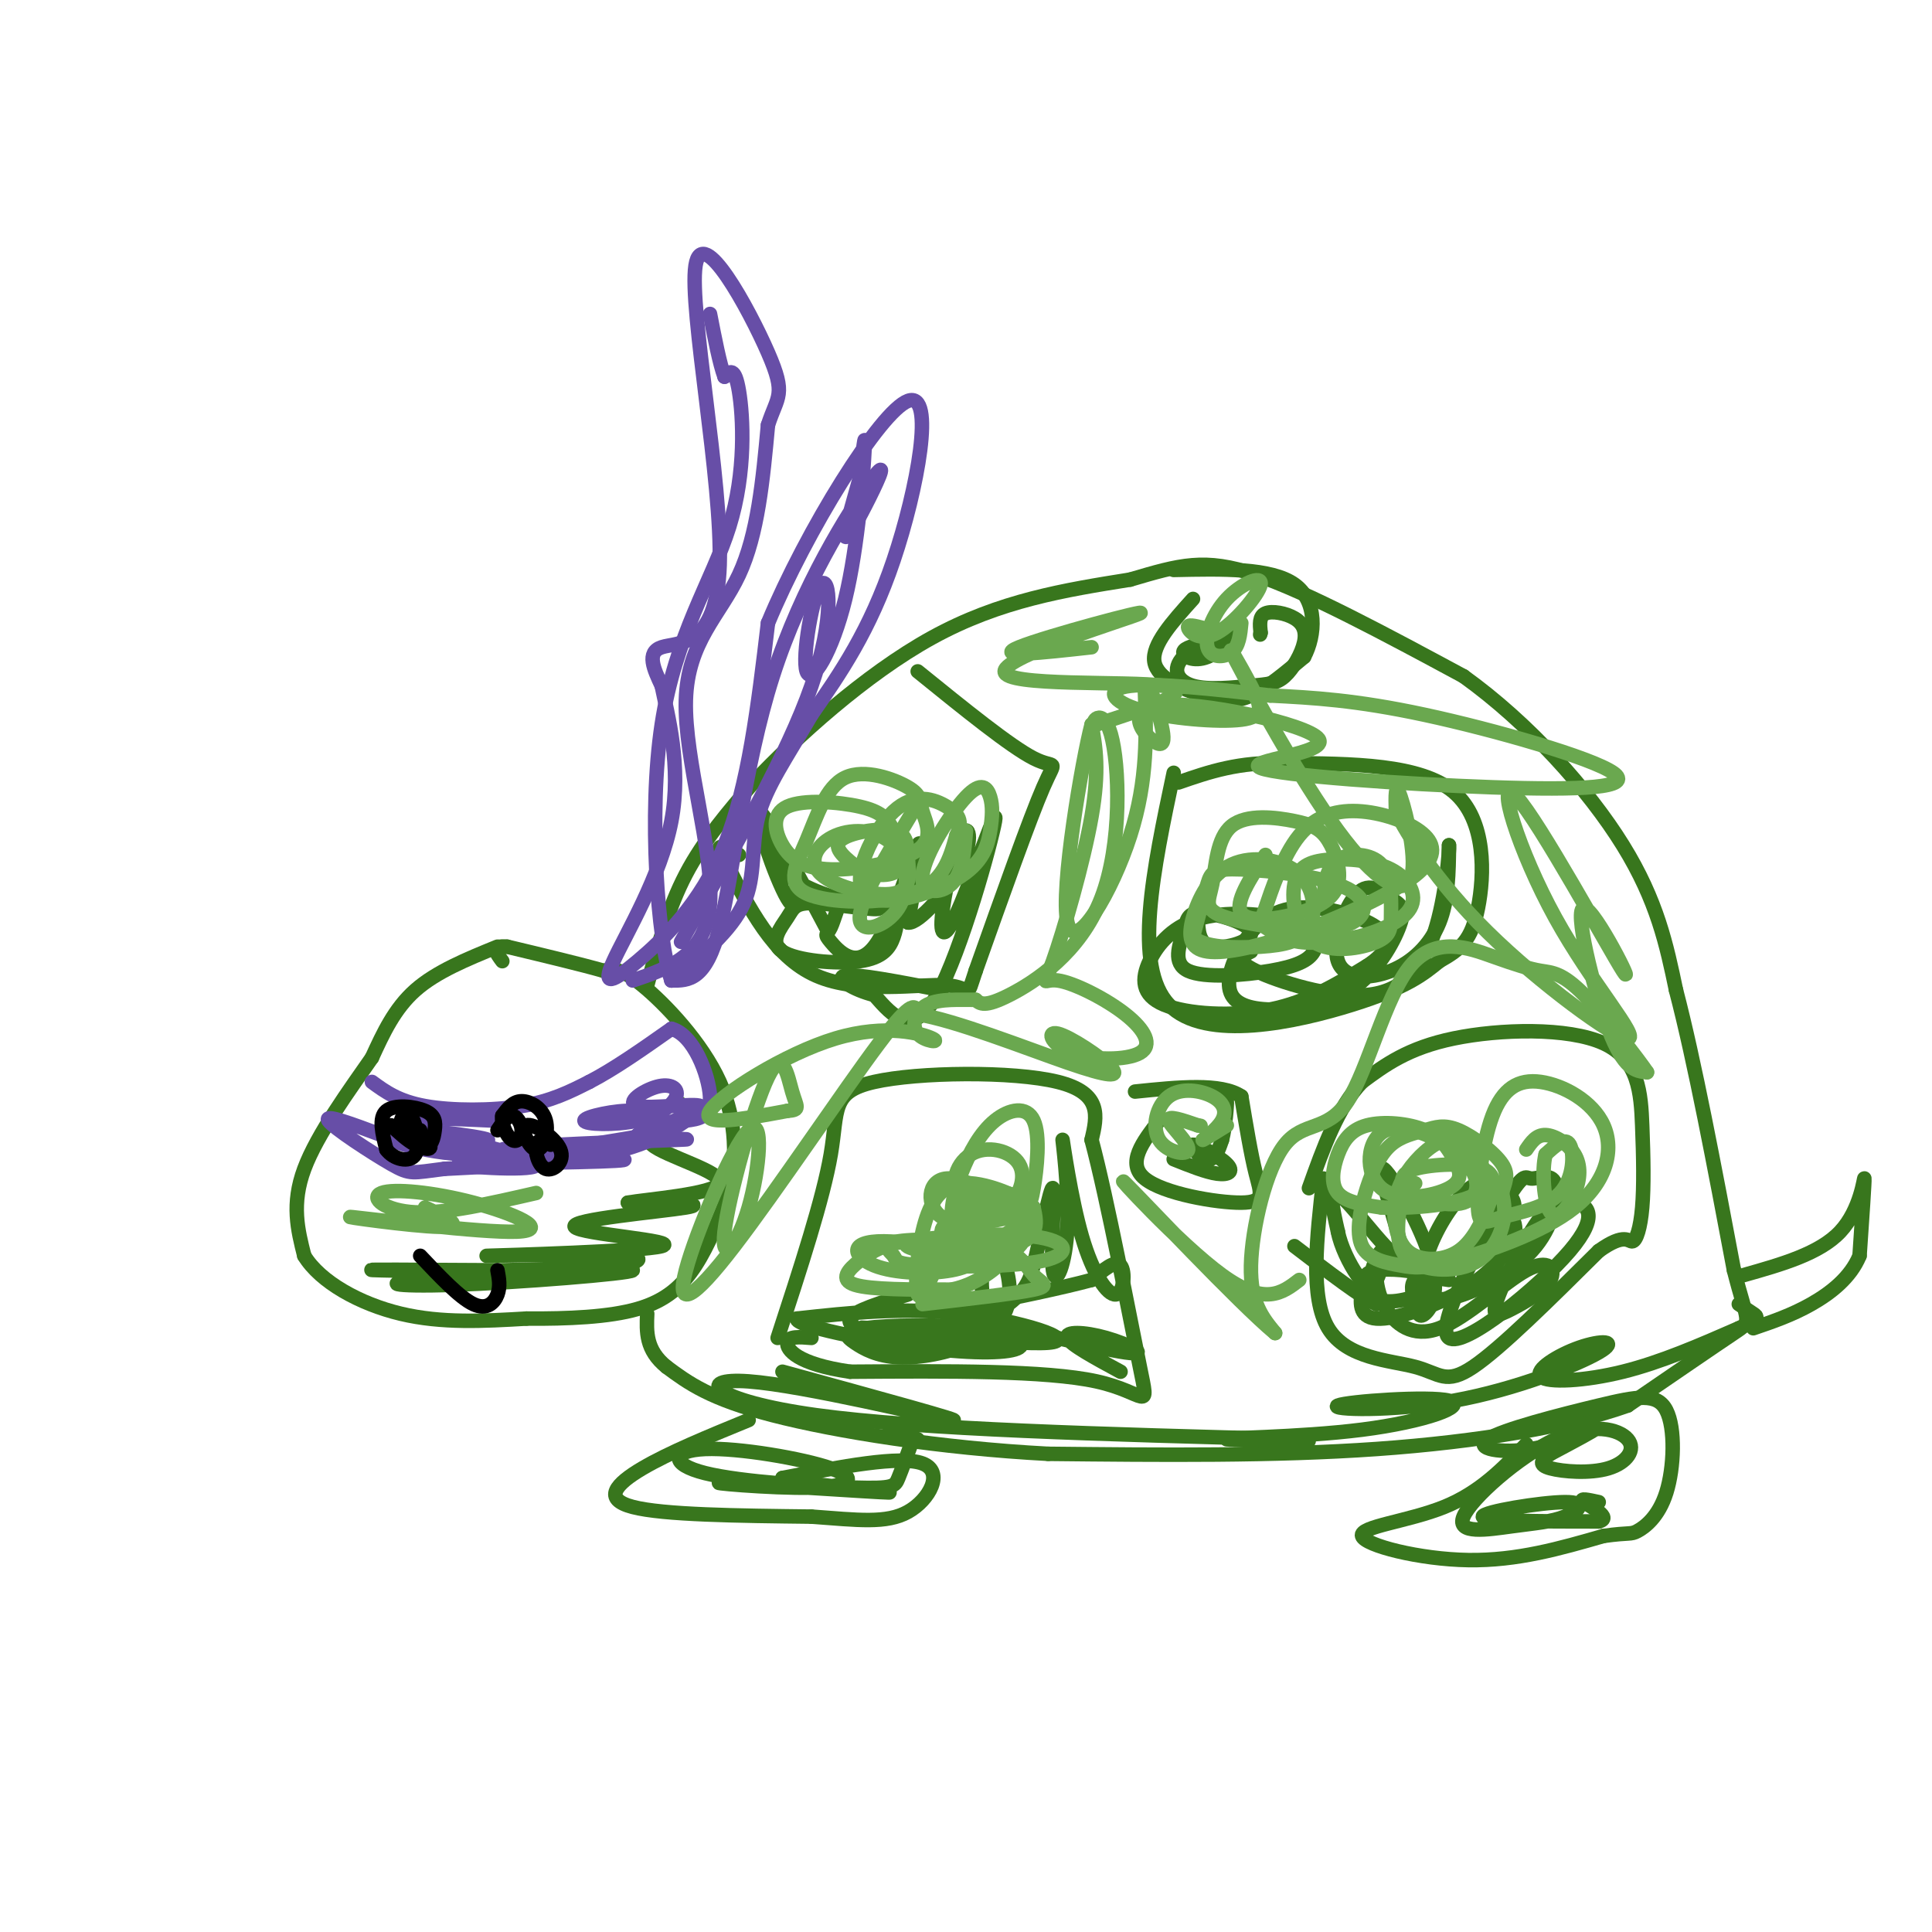 <svg viewBox='0 0 400 400' version='1.1' xmlns='http://www.w3.org/2000/svg' xmlns:xlink='http://www.w3.org/1999/xlink'><g fill='none' stroke='rgb(56,118,29)' stroke-width='3' stroke-linecap='round' stroke-linejoin='round'><path d='M103,196c-6.333,2.583 -12.667,5.167 -17,9c-4.333,3.833 -6.667,8.917 -9,14'/><path d='M77,219c-4.511,6.489 -11.289,15.711 -14,23c-2.711,7.289 -1.356,12.644 0,18'/><path d='M63,260c3.289,5.422 11.511,9.978 20,12c8.489,2.022 17.244,1.511 26,1'/><path d='M109,273c8.595,0.060 17.083,-0.292 23,-2c5.917,-1.708 9.262,-4.774 12,-9c2.738,-4.226 4.869,-9.613 7,-15'/><path d='M151,247c1.488,-6.369 1.708,-14.792 -2,-23c-3.708,-8.208 -11.345,-16.202 -16,-20c-4.655,-3.798 -6.327,-3.399 -8,-3'/><path d='M125,201c-4.667,-1.333 -12.333,-3.167 -20,-5'/><path d='M105,196c-3.500,-0.333 -2.250,1.333 -1,3'/><path d='M134,204c2.167,-8.000 4.333,-16.000 8,-23c3.667,-7.000 8.833,-13.000 14,-19'/><path d='M156,162c8.578,-9.089 23.022,-22.311 37,-30c13.978,-7.689 27.489,-9.844 41,-12'/><path d='M234,120c10.244,-3.022 15.356,-4.578 26,-1c10.644,3.578 26.822,12.289 43,21'/><path d='M303,140c13.533,9.711 25.867,23.489 33,35c7.133,11.511 9.067,20.756 11,30'/><path d='M347,205c3.833,14.667 7.917,36.333 12,58'/><path d='M359,263c2.844,11.244 3.956,10.356 0,13c-3.956,2.644 -12.978,8.822 -22,15'/><path d='M337,291c-11.956,4.289 -30.844,7.511 -52,9c-21.156,1.489 -44.578,1.244 -68,1'/><path d='M217,301c-22.267,-1.178 -43.933,-4.622 -57,-8c-13.067,-3.378 -17.533,-6.689 -22,-10'/><path d='M138,283c-4.333,-3.500 -4.167,-7.250 -4,-11'/><path d='M361,264c7.867,-2.222 15.733,-4.444 20,-9c4.267,-4.556 4.933,-11.444 5,-11c0.067,0.444 -0.467,8.222 -1,16'/><path d='M385,260c-1.844,4.489 -5.956,7.711 -10,10c-4.044,2.289 -8.022,3.644 -12,5'/><path d='M190,139c9.600,7.778 19.200,15.556 24,18c4.800,2.444 4.800,-0.444 2,6c-2.800,6.444 -8.400,22.222 -14,38'/><path d='M202,201c-2.143,6.393 -0.500,3.375 -6,3c-5.500,-0.375 -18.143,1.893 -27,-2c-8.857,-3.893 -13.929,-13.946 -19,-24'/><path d='M150,178c-2.667,-4.167 0.167,-2.583 3,-1'/><path d='M161,277c4.720,-14.435 9.440,-28.869 11,-38c1.560,-9.131 -0.042,-12.958 9,-15c9.042,-2.042 28.726,-2.298 38,0c9.274,2.298 8.137,7.149 7,12'/><path d='M226,236c3.274,12.286 7.958,37.000 10,47c2.042,10.000 1.440,5.286 -9,3c-10.440,-2.286 -30.720,-2.143 -51,-2'/><path d='M176,284c-11.044,-1.600 -13.156,-4.600 -13,-6c0.156,-1.400 2.578,-1.200 5,-1'/><path d='M243,160c-4.244,20.067 -8.489,40.133 -1,48c7.489,7.867 26.711,3.533 38,0c11.289,-3.533 14.644,-6.267 18,-9'/><path d='M298,199c4.476,-2.524 6.667,-4.333 8,-11c1.333,-6.667 1.810,-18.190 -5,-24c-6.810,-5.810 -20.905,-5.905 -35,-6'/><path d='M266,158c-9.500,-0.333 -15.750,1.833 -22,4'/><path d='M247,124c-4.280,4.750 -8.560,9.500 -8,13c0.560,3.500 5.958,5.750 10,7c4.042,1.250 6.726,1.500 10,0c3.274,-1.500 7.137,-4.750 11,-8'/><path d='M270,136c2.378,-4.444 2.822,-11.556 -2,-15c-4.822,-3.444 -14.911,-3.222 -25,-3'/><path d='M274,244c-1.411,12.339 -2.821,24.679 1,31c3.821,6.321 12.875,6.625 18,8c5.125,1.375 6.321,3.821 12,0c5.679,-3.821 15.839,-13.911 26,-24'/><path d='M331,259c5.490,-3.947 6.215,-1.813 7,-2c0.785,-0.187 1.630,-2.694 2,-7c0.370,-4.306 0.264,-10.412 0,-17c-0.264,-6.588 -0.686,-13.658 -8,-17c-7.314,-3.342 -21.518,-2.955 -31,-1c-9.482,1.955 -14.241,5.477 -19,9'/><path d='M282,224c-5.000,5.167 -8.000,13.583 -11,22'/><path d='M240,232c-3.423,4.423 -6.845,8.845 -3,12c3.845,3.155 14.958,5.042 20,5c5.042,-0.042 4.012,-2.012 3,-6c-1.012,-3.988 -2.006,-9.994 -3,-16'/><path d='M257,227c-4.167,-2.833 -13.083,-1.917 -22,-1'/><path d='M171,192c-6.505,-12.262 -13.009,-24.525 -14,-24c-0.991,0.525 3.533,13.837 6,18c2.467,4.163 2.878,-0.822 1,-6c-1.878,-5.178 -6.044,-10.548 -7,-10c-0.956,0.548 1.298,7.014 6,11c4.702,3.986 11.851,5.493 19,7'/><path d='M182,188c0.281,0.775 -8.517,-0.787 -13,-1c-4.483,-0.213 -4.651,0.921 -6,3c-1.349,2.079 -3.879,5.101 -1,7c2.879,1.899 11.165,2.674 16,2c4.835,-0.674 6.218,-2.796 7,-5c0.782,-2.204 0.963,-4.489 0,-6c-0.963,-1.511 -3.071,-2.248 -5,-3c-1.929,-0.752 -3.681,-1.521 -5,0c-1.319,1.521 -2.207,5.330 -3,7c-0.793,1.670 -1.491,1.200 0,3c1.491,1.800 5.171,5.869 9,1c3.829,-4.869 7.808,-18.677 9,-21c1.192,-2.323 -0.404,6.838 -2,16'/><path d='M188,191c2.111,0.380 8.387,-6.670 11,-12c2.613,-5.330 1.562,-8.940 0,-6c-1.562,2.940 -3.634,12.432 -4,17c-0.366,4.568 0.974,4.214 4,-3c3.026,-7.214 7.738,-21.288 7,-17c-0.738,4.288 -6.925,26.940 -12,36c-5.075,9.060 -9.037,4.530 -13,0'/><path d='M181,206c-4.244,-1.022 -8.356,-3.578 -6,-4c2.356,-0.422 11.178,1.289 20,3'/><path d='M188,268c-5.597,1.687 -11.193,3.373 -12,5c-0.807,1.627 3.176,3.194 10,4c6.824,0.806 16.489,0.851 12,0c-4.489,-0.851 -23.131,-2.599 -19,-2c4.131,0.599 31.035,3.546 38,3c6.965,-0.546 -6.010,-4.585 -18,-6c-11.990,-1.415 -22.995,-0.208 -34,1'/><path d='M165,273c-0.635,1.451 14.778,4.579 26,6c11.222,1.421 18.254,1.136 20,0c1.746,-1.136 -1.793,-3.122 -9,-4c-7.207,-0.878 -18.081,-0.648 -23,0c-4.919,0.648 -3.884,1.714 -2,3c1.884,1.286 4.618,2.790 9,3c4.382,0.210 10.413,-0.876 15,-3c4.587,-2.124 7.729,-5.287 8,-10c0.271,-4.713 -2.329,-10.974 -4,-10c-1.671,0.974 -2.411,9.185 -1,12c1.411,2.815 4.975,0.233 7,-2c2.025,-2.233 2.513,-4.116 3,-6'/><path d='M214,262c1.426,-5.633 3.491,-16.715 4,-16c0.509,0.715 -0.537,13.226 0,17c0.537,3.774 2.656,-1.189 3,-9c0.344,-7.811 -1.087,-18.472 -1,-18c0.087,0.472 1.694,12.075 4,20c2.306,7.925 5.313,12.172 7,12c1.687,-0.172 2.053,-4.763 1,-6c-1.053,-1.237 -3.527,0.882 -6,3'/><path d='M226,265c-5.644,1.540 -16.754,3.889 -23,5c-6.246,1.111 -7.627,0.983 0,3c7.627,2.017 24.261,6.180 30,7c5.739,0.820 0.584,-1.702 -4,-3c-4.584,-1.298 -8.595,-1.371 -8,0c0.595,1.371 5.798,4.185 11,7'/><path d='M300,265c-2.932,-0.460 -5.864,-0.919 -7,0c-1.136,0.919 -0.477,3.218 0,5c0.477,1.782 0.770,3.047 2,2c1.230,-1.047 3.396,-4.405 1,-12c-2.396,-7.595 -9.354,-19.428 -10,-18c-0.646,1.428 5.018,16.115 4,18c-1.018,1.885 -8.720,-9.033 -12,-12c-3.280,-2.967 -2.140,2.016 -1,7'/><path d='M277,255c0.544,2.925 2.404,6.738 4,9c1.596,2.262 2.927,2.975 4,1c1.073,-1.975 1.888,-6.636 1,-6c-0.888,0.636 -3.480,6.571 -2,9c1.480,2.429 7.034,1.353 10,0c2.966,-1.353 3.346,-2.983 1,-4c-2.346,-1.017 -7.419,-1.423 -10,-1c-2.581,0.423 -2.669,1.674 -3,4c-0.331,2.326 -0.903,5.727 3,6c3.903,0.273 12.282,-2.580 18,-6c5.718,-3.420 8.777,-7.406 10,-10c1.223,-2.594 0.612,-3.797 0,-5'/><path d='M313,252c0.292,-1.363 1.023,-2.271 0,-4c-1.023,-1.729 -3.800,-4.278 -7,-3c-3.200,1.278 -6.825,6.382 -9,11c-2.175,4.618 -2.902,8.750 -2,11c0.902,2.250 3.431,2.619 8,1c4.569,-1.619 11.176,-5.224 15,-10c3.824,-4.776 4.865,-10.722 4,-13c-0.865,-2.278 -3.636,-0.886 -5,-1c-1.364,-0.114 -1.321,-1.732 -6,6c-4.679,7.732 -14.079,24.815 -11,27c3.079,2.185 18.637,-10.527 25,-18c6.363,-7.473 3.532,-9.707 1,-10c-2.532,-0.293 -4.766,1.353 -7,3'/><path d='M319,252c-3.169,4.119 -7.593,12.917 -9,17c-1.407,4.083 0.201,3.453 3,2c2.799,-1.453 6.788,-3.728 8,-6c1.212,-2.272 -0.355,-4.540 -5,-2c-4.645,2.540 -12.369,9.887 -18,12c-5.631,2.113 -9.170,-1.008 -11,-4c-1.830,-2.992 -1.951,-5.855 -2,-6c-0.049,-0.145 -0.024,2.427 0,5'/><path d='M285,270c-2.833,-1.167 -9.917,-6.583 -17,-12'/><path d='M243,240c3.346,1.343 6.692,2.686 9,3c2.308,0.314 3.577,-0.400 2,-2c-1.577,-1.600 -6.002,-4.085 -7,-4c-0.998,0.085 1.429,2.738 3,3c1.571,0.262 2.285,-1.869 3,-4'/><path d='M253,236c0.733,-2.711 1.067,-7.489 1,-8c-0.067,-0.511 -0.533,3.244 -1,7'/><path d='M248,190c0.085,2.739 0.169,5.478 3,6c2.831,0.522 8.407,-1.171 8,-3c-0.407,-1.829 -6.798,-3.792 -10,-4c-3.202,-0.208 -3.214,1.340 -4,4c-0.786,2.660 -2.345,6.433 1,8c3.345,1.567 11.593,0.929 17,0c5.407,-0.929 7.972,-2.148 9,-4c1.028,-1.852 0.521,-4.336 -4,-6c-4.521,-1.664 -13.054,-2.510 -19,-1c-5.946,1.510 -9.305,5.374 -11,9c-1.695,3.626 -1.726,7.015 3,9c4.726,1.985 14.207,2.567 22,1c7.793,-1.567 13.896,-5.284 20,-9'/><path d='M283,200c4.416,-2.871 5.456,-5.548 2,-8c-3.456,-2.452 -11.408,-4.678 -17,-4c-5.592,0.678 -8.824,4.259 -11,8c-2.176,3.741 -3.297,7.640 -2,10c1.297,2.360 5.011,3.179 10,3c4.989,-0.179 11.254,-1.358 16,-5c4.746,-3.642 7.973,-9.747 9,-13c1.027,-3.253 -0.145,-3.653 -2,-5c-1.855,-1.347 -4.392,-3.640 -7,-1c-2.608,2.640 -5.287,10.213 -4,14c1.287,3.787 6.539,3.789 11,2c4.461,-1.789 8.132,-5.368 10,-10c1.868,-4.632 1.934,-10.316 2,-16'/><path d='M300,175c0.115,0.746 -0.598,10.612 -3,18c-2.402,7.388 -6.493,12.297 -14,13c-7.507,0.703 -18.431,-2.799 -23,-5c-4.569,-2.201 -2.785,-3.100 -1,-4'/><path d='M250,133c-2.448,0.553 -4.896,1.105 -5,2c-0.104,0.895 2.137,2.131 5,1c2.863,-1.131 6.347,-4.630 5,-5c-1.347,-0.370 -7.526,2.391 -10,5c-2.474,2.609 -1.243,5.068 2,6c3.243,0.932 8.497,0.338 12,0c3.503,-0.338 5.253,-0.419 7,-2c1.747,-1.581 3.489,-4.661 4,-7c0.511,-2.339 -0.209,-3.937 -2,-5c-1.791,-1.063 -4.655,-1.589 -6,-1c-1.345,0.589 -1.173,2.295 -1,4'/><path d='M261,131c-0.167,0.667 -0.083,0.333 0,0'/><path d='M162,284c19.369,5.310 38.738,10.619 35,10c-3.738,-0.619 -30.583,-7.167 -42,-8c-11.417,-0.833 -7.405,4.048 14,7c21.405,2.952 60.202,3.976 99,5'/><path d='M268,298c10.857,0.795 -11.502,0.281 -14,0c-2.498,-0.281 14.865,-0.331 28,-2c13.135,-1.669 22.043,-4.957 18,-6c-4.043,-1.043 -21.037,0.159 -23,1c-1.963,0.841 11.106,1.321 24,-1c12.894,-2.321 25.612,-7.442 30,-10c4.388,-2.558 0.444,-2.552 -4,-1c-4.444,1.552 -9.389,4.648 -8,6c1.389,1.352 9.111,0.958 17,-1c7.889,-1.958 15.944,-5.479 24,-9'/><path d='M360,275c4.533,-1.978 3.867,-2.422 3,-3c-0.867,-0.578 -1.933,-1.289 -3,-2'/><path d='M103,263c-15.957,-0.098 -31.915,-0.195 -24,0c7.915,0.195 39.701,0.683 43,1c3.299,0.317 -21.889,0.463 -33,1c-11.111,0.537 -8.143,1.463 5,1c13.143,-0.463 36.462,-2.317 37,-3c0.538,-0.683 -21.703,-0.195 -27,0c-5.297,0.195 6.352,0.098 18,0'/><path d='M122,263c6.762,-0.699 14.668,-2.446 7,-3c-7.668,-0.554 -30.908,0.086 -28,0c2.908,-0.086 31.965,-0.899 36,-2c4.035,-1.101 -16.952,-2.489 -18,-4c-1.048,-1.511 17.843,-3.146 23,-4c5.157,-0.854 -3.422,-0.927 -12,-1'/><path d='M130,249c3.413,-0.643 17.946,-1.750 19,-4c1.054,-2.250 -11.370,-5.644 -14,-8c-2.630,-2.356 4.534,-3.673 7,-5c2.466,-1.327 0.233,-2.663 -2,-4'/></g>
<g fill='none' stroke='rgb(103,78,167)' stroke-width='3' stroke-linecap='round' stroke-linejoin='round'><path d='M77,224c2.733,2.000 5.467,4.000 11,5c5.533,1.000 13.867,1.000 20,0c6.133,-1.000 10.067,-3.000 14,-5'/><path d='M122,224c5.167,-2.667 11.083,-6.833 17,-11'/><path d='M139,213c4.644,1.178 7.756,9.622 8,14c0.244,4.378 -2.378,4.689 -5,5'/><path d='M142,232c-3.089,2.200 -8.311,5.200 -17,7c-8.689,1.800 -20.844,2.400 -33,3'/><path d='M92,242c-6.690,0.810 -6.917,1.333 -11,-1c-4.083,-2.333 -12.024,-7.524 -13,-9c-0.976,-1.476 5.012,0.762 11,3'/><path d='M79,235c8.091,0.904 22.818,1.665 22,1c-0.818,-0.665 -17.182,-2.756 -21,-2c-3.818,0.756 4.909,4.359 16,5c11.091,0.641 24.545,-1.679 38,-4'/><path d='M134,235c6.434,-0.862 3.521,-1.017 2,-2c-1.521,-0.983 -1.648,-2.793 -5,-3c-3.352,-0.207 -9.930,1.190 -10,2c-0.070,0.810 6.368,1.032 11,0c4.632,-1.032 7.457,-3.318 8,-5c0.543,-1.682 -1.195,-2.760 -4,-2c-2.805,0.760 -6.678,3.358 -4,4c2.678,0.642 11.908,-0.674 13,0c1.092,0.674 -5.954,3.337 -13,6'/><path d='M132,235c2.490,1.062 15.214,0.718 8,1c-7.214,0.282 -34.365,1.191 -36,2c-1.635,0.809 22.247,1.517 25,2c2.753,0.483 -15.624,0.742 -34,1'/><path d='M95,241c0.036,0.619 17.125,1.667 16,0c-1.125,-1.667 -20.464,-6.048 -25,-8c-4.536,-1.952 5.732,-1.476 16,-1'/><path d='M131,203c7.619,-2.601 15.238,-5.202 16,-16c0.762,-10.798 -5.333,-29.792 -5,-42c0.333,-12.208 7.095,-17.631 11,-26c3.905,-8.369 4.952,-19.685 6,-31'/><path d='M159,88c1.971,-6.160 3.898,-6.059 0,-15c-3.898,-8.941 -13.622,-26.922 -15,-18c-1.378,8.922 5.591,44.748 5,62c-0.591,17.252 -8.740,15.929 -12,17c-3.260,1.071 -1.630,4.535 0,8'/><path d='M137,142c1.193,5.883 4.176,16.590 2,28c-2.176,11.410 -9.511,23.522 -12,29c-2.489,5.478 -0.132,4.321 5,0c5.132,-4.321 13.038,-11.806 18,-24c4.962,-12.194 6.981,-29.097 9,-46'/><path d='M159,129c7.929,-19.107 23.250,-43.875 29,-46c5.750,-2.125 1.929,18.393 -3,33c-4.929,14.607 -10.964,23.304 -17,32'/><path d='M168,148c-5.119,8.821 -9.417,14.875 -11,21c-1.583,6.125 -0.452,12.321 -3,18c-2.548,5.679 -8.774,10.839 -15,16'/><path d='M141,195c11.038,-19.423 22.076,-38.846 27,-53c4.924,-14.154 3.734,-23.038 2,-21c-1.734,2.038 -4.011,15.000 -3,18c1.011,3.000 5.311,-3.962 8,-15c2.689,-11.038 3.768,-26.154 4,-31c0.232,-4.846 -0.384,0.577 -1,6'/><path d='M178,99c-1.061,3.966 -3.213,10.881 -3,12c0.213,1.119 2.792,-3.556 5,-8c2.208,-4.444 4.045,-8.655 0,-3c-4.045,5.655 -13.974,21.176 -20,40c-6.026,18.824 -8.150,40.950 -11,52c-2.850,11.050 -6.425,11.025 -10,11'/><path d='M139,203c-2.807,-8.254 -4.825,-34.388 -2,-53c2.825,-18.612 10.491,-29.703 14,-41c3.509,-11.297 2.860,-22.799 2,-28c-0.860,-5.201 -1.930,-4.100 -3,-3'/><path d='M150,78c-1.000,-2.667 -2.000,-7.833 -3,-13'/></g>
<g fill='none' stroke='rgb(0,0,0)' stroke-width='3' stroke-linecap='round' stroke-linejoin='round'><path d='M81,233c1.632,1.532 3.264,3.064 5,4c1.736,0.936 3.576,1.274 3,0c-0.576,-1.274 -3.567,-4.162 -4,-4c-0.433,0.162 1.693,3.372 3,4c1.307,0.628 1.794,-1.327 2,-3c0.206,-1.673 0.133,-3.066 -2,-4c-2.133,-0.934 -6.324,-1.410 -8,0c-1.676,1.410 -0.838,4.705 0,8'/><path d='M80,238c1.375,1.978 4.812,2.922 6,1c1.188,-1.922 0.128,-6.710 -1,-8c-1.128,-1.290 -2.322,0.917 -2,2c0.322,1.083 2.161,1.041 4,1'/><path d='M114,237c-1.344,-0.633 -2.688,-1.267 -3,0c-0.312,1.267 0.408,4.433 2,5c1.592,0.567 4.057,-1.465 3,-4c-1.057,-2.535 -5.637,-5.571 -7,-5c-1.363,0.571 0.490,4.751 2,5c1.510,0.249 2.676,-3.433 2,-6c-0.676,-2.567 -3.193,-4.019 -5,-4c-1.807,0.019 -2.903,1.510 -4,3'/><path d='M104,231c-0.309,1.660 0.917,4.311 2,5c1.083,0.689 2.022,-0.584 2,-2c-0.022,-1.416 -1.006,-2.976 -2,-3c-0.994,-0.024 -1.997,1.488 -3,3'/><path d='M87,260c4.089,4.333 8.178,8.667 11,10c2.822,1.333 4.378,-0.333 5,-2c0.622,-1.667 0.311,-3.333 0,-5'/></g>
<g fill='none' stroke='rgb(56,118,29)' stroke-width='3' stroke-linecap='round' stroke-linejoin='round'><path d='M155,294c-8.244,3.378 -16.489,6.756 -22,10c-5.511,3.244 -8.289,6.356 -2,8c6.289,1.644 21.644,1.822 37,2'/><path d='M168,314c9.726,0.714 15.542,1.500 20,-1c4.458,-2.500 7.560,-8.286 3,-10c-4.560,-1.714 -16.780,0.643 -29,3'/><path d='M162,306c2.807,1.293 24.326,3.024 22,3c-2.326,-0.024 -28.496,-1.805 -34,-2c-5.504,-0.195 9.660,1.195 18,1c8.340,-0.195 9.858,-1.977 4,-4c-5.858,-2.023 -19.092,-4.288 -26,-4c-6.908,0.288 -7.491,3.129 0,5c7.491,1.871 23.055,2.773 31,3c7.945,0.227 8.270,-0.221 9,-2c0.730,-1.779 1.865,-4.890 3,-8'/><path d='M189,298c-0.911,-2.044 -4.689,-3.156 -5,-3c-0.311,0.156 2.844,1.578 6,3'/><path d='M316,299c-4.774,4.994 -9.548,9.988 -17,13c-7.452,3.012 -17.583,4.042 -17,6c0.583,1.958 11.881,4.845 22,5c10.119,0.155 19.060,-2.423 28,-5'/><path d='M332,318c5.586,-0.779 5.549,-0.228 7,-1c1.451,-0.772 4.388,-2.867 6,-8c1.612,-5.133 1.897,-13.303 0,-17c-1.897,-3.697 -5.978,-2.922 -14,-1c-8.022,1.922 -19.985,4.989 -23,7c-3.015,2.011 2.919,2.964 9,2c6.081,-0.964 12.309,-3.847 13,-4c0.691,-0.153 -4.154,2.423 -9,5'/><path d='M321,301c-2.015,1.373 -2.551,2.307 0,3c2.551,0.693 8.191,1.146 12,0c3.809,-1.146 5.787,-3.890 4,-6c-1.787,-2.110 -7.340,-3.585 -15,0c-7.660,3.585 -17.425,12.228 -19,16c-1.575,3.772 5.042,2.671 10,2c4.958,-0.671 8.257,-0.912 11,-2c2.743,-1.088 4.931,-3.024 0,-3c-4.931,0.024 -16.980,2.007 -17,3c-0.020,0.993 11.990,0.997 24,1'/><path d='M331,315c2.933,-0.733 -1.733,-3.067 -3,-4c-1.267,-0.933 0.867,-0.467 3,0'/></g>
<g fill='none' stroke='rgb(106,168,79)' stroke-width='3' stroke-linecap='round' stroke-linejoin='round'><path d='M191,270c9.639,-1.097 19.278,-2.193 23,-3c3.722,-0.807 1.528,-1.323 0,-3c-1.528,-1.677 -2.391,-4.515 -8,-6c-5.609,-1.485 -15.966,-1.619 -20,-1c-4.034,0.619 -1.746,1.989 -1,3c0.746,1.011 -0.052,1.663 6,2c6.052,0.337 18.952,0.358 25,-1c6.048,-1.358 5.244,-4.096 -2,-5c-7.244,-0.904 -20.927,0.028 -25,1c-4.073,0.972 1.463,1.986 7,3'/><path d='M196,260c3.889,-0.334 10.110,-2.669 13,-5c2.890,-2.331 2.449,-4.659 2,-6c-0.449,-1.341 -0.907,-1.695 -3,-2c-2.093,-0.305 -5.823,-0.560 -8,0c-2.177,0.560 -2.803,1.936 -1,3c1.803,1.064 6.036,1.815 9,0c2.964,-1.815 4.661,-6.195 3,-9c-1.661,-2.805 -6.680,-4.036 -10,-2c-3.320,2.036 -4.941,7.340 -1,10c3.941,2.660 13.446,2.678 14,2c0.554,-0.678 -7.842,-2.051 -12,-2c-4.158,0.051 -4.079,1.525 -4,3'/><path d='M198,252c-2.048,1.269 -5.168,2.942 -1,5c4.168,2.058 15.625,4.501 13,4c-2.625,-0.501 -19.332,-3.945 -27,-4c-7.668,-0.055 -6.297,3.277 -2,5c4.297,1.723 11.518,1.835 16,1c4.482,-0.835 6.223,-2.616 4,-4c-2.223,-1.384 -8.410,-2.371 -13,-2c-4.590,0.371 -7.582,2.100 -10,4c-2.418,1.900 -4.262,3.971 -1,5c3.262,1.029 11.631,1.014 20,1'/><path d='M197,267c5.466,-1.109 9.131,-4.383 12,-7c2.869,-2.617 4.943,-4.577 2,-8c-2.943,-3.423 -10.901,-8.309 -15,-8c-4.099,0.309 -4.338,5.813 -1,8c3.338,2.187 10.252,1.057 14,0c3.748,-1.057 4.330,-2.043 5,-6c0.670,-3.957 1.427,-10.887 0,-14c-1.427,-3.113 -5.037,-2.411 -8,0c-2.963,2.411 -5.280,6.530 -7,11c-1.720,4.470 -2.842,9.291 -1,12c1.842,2.709 6.650,3.306 10,3c3.350,-0.306 5.243,-1.516 6,-3c0.757,-1.484 0.379,-3.242 0,-5'/><path d='M214,250c-2.941,-2.285 -10.293,-5.499 -15,-5c-4.707,0.499 -6.767,4.711 -8,10c-1.233,5.289 -1.638,11.654 -1,13c0.638,1.346 2.319,-2.327 4,-6'/><path d='M293,245c-2.084,0.420 -4.169,0.840 -2,2c2.169,1.160 8.590,3.061 12,2c3.410,-1.061 3.809,-5.082 0,-9c-3.809,-3.918 -11.828,-7.732 -16,-6c-4.172,1.732 -4.499,9.010 -1,12c3.499,2.990 10.823,1.692 14,0c3.177,-1.692 2.207,-3.778 1,-6c-1.207,-2.222 -2.652,-4.579 -6,-6c-3.348,-1.421 -8.598,-1.907 -12,-1c-3.402,0.907 -4.954,3.206 -6,6c-1.046,2.794 -1.584,6.084 0,8c1.584,1.916 5.292,2.458 9,3'/><path d='M286,250c5.959,0.288 16.355,-0.491 20,-3c3.645,-2.509 0.539,-6.749 -2,-9c-2.539,-2.251 -4.512,-2.513 -7,-1c-2.488,1.513 -5.491,4.800 -7,8c-1.509,3.200 -1.523,6.314 -1,9c0.523,2.686 1.582,4.945 4,6c2.418,1.055 6.195,0.907 9,-1c2.805,-1.907 4.639,-5.573 6,-9c1.361,-3.427 2.249,-6.614 -1,-8c-3.249,-1.386 -10.635,-0.970 -14,0c-3.365,0.970 -2.708,2.495 -3,6c-0.292,3.505 -1.532,8.991 1,12c2.532,3.009 8.835,3.541 13,2c4.165,-1.541 6.190,-5.155 7,-8c0.810,-2.845 0.405,-4.923 0,-7'/><path d='M311,247c0.458,-2.023 1.603,-3.581 0,-6c-1.603,-2.419 -5.953,-5.700 -9,-7c-3.047,-1.300 -4.791,-0.619 -7,0c-2.209,0.619 -4.882,1.174 -7,3c-2.118,1.826 -3.681,4.921 -5,9c-1.319,4.079 -2.395,9.141 -1,12c1.395,2.859 5.262,3.516 8,4c2.738,0.484 4.347,0.797 11,-1c6.653,-1.797 18.351,-5.702 25,-11c6.649,-5.298 8.248,-11.989 6,-17c-2.248,-5.011 -8.343,-8.342 -13,-9c-4.657,-0.658 -7.875,1.358 -10,7c-2.125,5.642 -3.158,14.910 -3,19c0.158,4.090 1.506,3.004 5,2c3.494,-1.004 9.133,-1.924 12,-5c2.867,-3.076 2.962,-8.307 2,-10c-0.962,-1.693 -2.981,0.154 -5,2'/><path d='M320,239c-0.828,3.160 -0.399,10.059 1,12c1.399,1.941 3.767,-1.078 5,-4c1.233,-2.922 1.332,-5.748 0,-8c-1.332,-2.252 -4.095,-3.929 -6,-4c-1.905,-0.071 -2.953,1.465 -4,3'/><path d='M254,233c-2.562,1.587 -5.125,3.173 -5,3c0.125,-0.173 2.937,-2.107 4,-4c1.063,-1.893 0.377,-3.746 -2,-5c-2.377,-1.254 -6.446,-1.911 -9,0c-2.554,1.911 -3.592,6.388 -2,9c1.592,2.612 5.813,3.357 6,2c0.187,-1.357 -3.661,-4.816 -4,-6c-0.339,-1.184 2.830,-0.092 6,1'/><path d='M248,233c1.000,0.167 0.500,0.083 0,0'/><path d='M262,177c-3.221,4.955 -6.443,9.910 -5,12c1.443,2.090 7.550,1.313 12,0c4.450,-1.313 7.244,-3.164 8,-6c0.756,-2.836 -0.525,-6.658 -2,-9c-1.475,-2.342 -3.143,-3.205 -7,-4c-3.857,-0.795 -9.904,-1.521 -13,1c-3.096,2.521 -3.242,8.289 -4,12c-0.758,3.711 -2.128,5.365 3,7c5.128,1.635 16.752,3.250 23,2c6.248,-1.250 7.118,-5.366 2,-8c-5.118,-2.634 -16.224,-3.786 -22,-4c-5.776,-0.214 -6.222,0.510 -7,3c-0.778,2.490 -1.889,6.745 -3,11'/><path d='M247,194c2.119,2.238 8.917,2.332 14,2c5.083,-0.332 8.449,-1.092 10,-4c1.551,-2.908 1.285,-7.966 -2,-11c-3.285,-3.034 -9.588,-4.044 -14,-2c-4.412,2.044 -6.931,7.143 -8,11c-1.069,3.857 -0.688,6.471 3,7c3.688,0.529 10.684,-1.027 19,-4c8.316,-2.973 17.952,-7.364 23,-11c5.048,-3.636 5.510,-6.519 3,-9c-2.510,-2.481 -7.990,-4.562 -13,-5c-5.010,-0.438 -9.550,0.767 -13,5c-3.450,4.233 -5.811,11.496 -7,15c-1.189,3.504 -1.205,3.251 0,4c1.205,0.749 3.630,2.500 7,3c3.370,0.500 7.685,-0.250 12,-1'/><path d='M281,194c4.411,-1.069 9.437,-3.241 11,-6c1.563,-2.759 -0.338,-6.106 -4,-8c-3.662,-1.894 -9.087,-2.335 -13,-2c-3.913,0.335 -6.316,1.446 -7,5c-0.684,3.554 0.350,9.553 4,12c3.650,2.447 9.917,1.344 13,0c3.083,-1.344 2.981,-2.927 3,-6c0.019,-3.073 0.159,-7.635 -2,-10c-2.159,-2.365 -6.617,-2.533 -9,-1c-2.383,1.533 -2.692,4.766 -3,8'/><path d='M189,168c-5.503,9.161 -11.005,18.322 -11,22c0.005,3.678 5.519,1.874 8,-2c2.481,-3.874 1.929,-9.818 -1,-13c-2.929,-3.182 -8.234,-3.600 -12,-2c-3.766,1.600 -5.991,5.220 -3,8c2.991,2.780 11.199,4.720 15,4c3.801,-0.720 3.194,-4.100 3,-7c-0.194,-2.900 0.025,-5.319 -3,-6c-3.025,-0.681 -9.293,0.377 -11,2c-1.707,1.623 1.146,3.812 4,6'/><path d='M178,180c2.440,1.340 6.541,1.690 8,0c1.459,-1.690 0.278,-5.420 -1,-8c-1.278,-2.580 -2.651,-4.009 -7,-5c-4.349,-0.991 -11.674,-1.542 -15,0c-3.326,1.542 -2.653,5.177 -1,8c1.653,2.823 4.285,4.833 10,5c5.715,0.167 14.513,-1.510 18,-4c3.487,-2.490 1.664,-5.792 1,-8c-0.664,-2.208 -0.170,-3.322 -3,-5c-2.830,-1.678 -8.985,-3.919 -13,-2c-4.015,1.919 -5.891,7.999 -8,13c-2.109,5.001 -4.453,8.923 0,11c4.453,2.077 15.701,2.308 22,0c6.299,-2.308 7.650,-7.154 9,-12'/><path d='M198,173c1.435,-2.996 0.521,-4.487 -2,-6c-2.521,-1.513 -6.649,-3.047 -11,1c-4.351,4.047 -8.926,13.676 -6,17c2.926,3.324 13.351,0.344 19,-3c5.649,-3.344 6.522,-7.053 7,-10c0.478,-2.947 0.562,-5.132 0,-7c-0.562,-1.868 -1.769,-3.418 -5,0c-3.231,3.418 -8.485,11.805 -9,16c-0.515,4.195 3.710,4.199 6,2c2.290,-2.199 2.645,-6.599 3,-11'/><path d='M249,130c-1.629,-0.421 -3.258,-0.841 -3,0c0.258,0.841 2.401,2.944 6,1c3.599,-1.944 8.652,-7.935 9,-10c0.348,-2.065 -4.010,-0.203 -7,3c-2.990,3.203 -4.613,7.747 -4,10c0.613,2.253 3.461,2.215 5,1c1.539,-1.215 1.770,-3.608 2,-6'/><path d='M226,134c-10.305,1.145 -20.609,2.290 -15,0c5.609,-2.290 27.132,-8.016 25,-7c-2.132,1.016 -27.920,8.774 -28,12c-0.080,3.226 25.549,1.922 33,3c7.451,1.078 -3.274,4.539 -14,8'/><path d='M227,150c-1.646,-0.054 1.239,-4.190 3,2c1.761,6.190 2.397,22.705 -2,34c-4.397,11.295 -13.828,17.370 -19,20c-5.172,2.630 -6.086,1.815 -7,1'/><path d='M202,207c-3.124,0.050 -7.434,-0.323 -10,1c-2.566,1.323 -3.386,4.344 -2,6c1.386,1.656 4.980,1.949 3,1c-1.980,-0.949 -9.533,-3.140 -20,0c-10.467,3.140 -23.848,11.611 -26,15c-2.152,3.389 6.924,1.694 16,0'/><path d='M163,230c2.841,-0.209 1.945,-0.732 1,-4c-0.945,-3.268 -1.937,-9.283 -5,-3c-3.063,6.283 -8.197,24.862 -9,32c-0.803,7.138 2.726,2.834 5,-5c2.274,-7.834 3.292,-19.199 0,-16c-3.292,3.199 -10.893,20.960 -13,29c-2.107,8.040 1.279,6.357 10,-5c8.721,-11.357 22.777,-32.388 30,-42c7.223,-9.612 7.611,-7.806 8,-6'/><path d='M190,210c7.537,1.147 22.380,7.013 31,10c8.620,2.987 11.018,3.093 9,1c-2.018,-2.093 -8.453,-6.387 -11,-7c-2.547,-0.613 -1.205,2.453 3,4c4.205,1.547 11.272,1.575 14,0c2.728,-1.575 1.118,-4.754 -3,-8c-4.118,-3.246 -10.743,-6.561 -14,-7c-3.257,-0.439 -3.146,1.997 -1,-4c2.146,-5.997 6.327,-20.428 8,-30c1.673,-9.572 0.836,-14.286 0,-19'/><path d='M226,150c-1.869,7.036 -6.542,34.125 -5,41c1.542,6.875 9.298,-6.464 13,-18c3.702,-11.536 3.351,-21.268 3,-31'/><path d='M238,142c2.029,6.150 4.058,12.300 2,12c-2.058,-0.300 -8.205,-7.051 0,-8c8.205,-0.949 30.760,3.904 33,7c2.240,3.096 -15.836,4.435 -12,6c3.836,1.565 29.585,3.358 48,4c18.415,0.642 29.496,0.134 25,-3c-4.496,-3.134 -24.570,-8.896 -39,-12c-14.430,-3.104 -23.215,-3.552 -32,-4'/><path d='M263,144c-11.316,-1.328 -23.607,-2.647 -29,-2c-5.393,0.647 -3.889,3.261 2,5c5.889,1.739 16.164,2.603 21,2c4.836,-0.603 4.234,-2.671 2,-7c-2.234,-4.329 -6.101,-10.917 -3,-5c3.101,5.917 13.172,24.339 21,35c7.828,10.661 13.415,13.563 15,10c1.585,-3.563 -0.833,-13.589 -2,-17c-1.167,-3.411 -1.084,-0.205 -1,3'/><path d='M289,168c2.208,4.542 8.228,14.396 19,25c10.772,10.604 26.294,21.957 29,22c2.706,0.043 -7.405,-11.225 -15,-25c-7.595,-13.775 -12.673,-30.056 -8,-25c4.673,5.056 19.098,31.448 22,36c2.902,4.552 -5.719,-12.736 -8,-13c-2.281,-0.264 1.777,16.496 5,25c3.223,8.504 5.612,8.752 8,9'/><path d='M341,222c-1.261,-1.954 -8.413,-11.339 -13,-16c-4.587,-4.661 -6.607,-4.598 -9,-5c-2.393,-0.402 -5.157,-1.269 -10,-3c-4.843,-1.731 -11.765,-4.326 -17,2c-5.235,6.326 -8.785,21.572 -13,28c-4.215,6.428 -9.096,4.038 -13,9c-3.904,4.962 -6.830,17.275 -7,25c-0.170,7.725 2.415,10.863 5,14'/><path d='M264,276c-7.238,-5.964 -27.833,-27.875 -31,-31c-3.167,-3.125 11.095,12.536 20,19c8.905,6.464 12.452,3.732 16,1'/><path d='M88,250c4.369,2.050 8.738,4.100 3,4c-5.738,-0.100 -21.582,-2.349 -18,-2c3.582,0.349 26.590,3.295 34,3c7.410,-0.295 -0.777,-3.832 -9,-6c-8.223,-2.168 -16.483,-2.968 -19,-2c-2.517,0.968 0.709,3.705 7,4c6.291,0.295 15.645,-1.853 25,-4'/></g>
</svg>